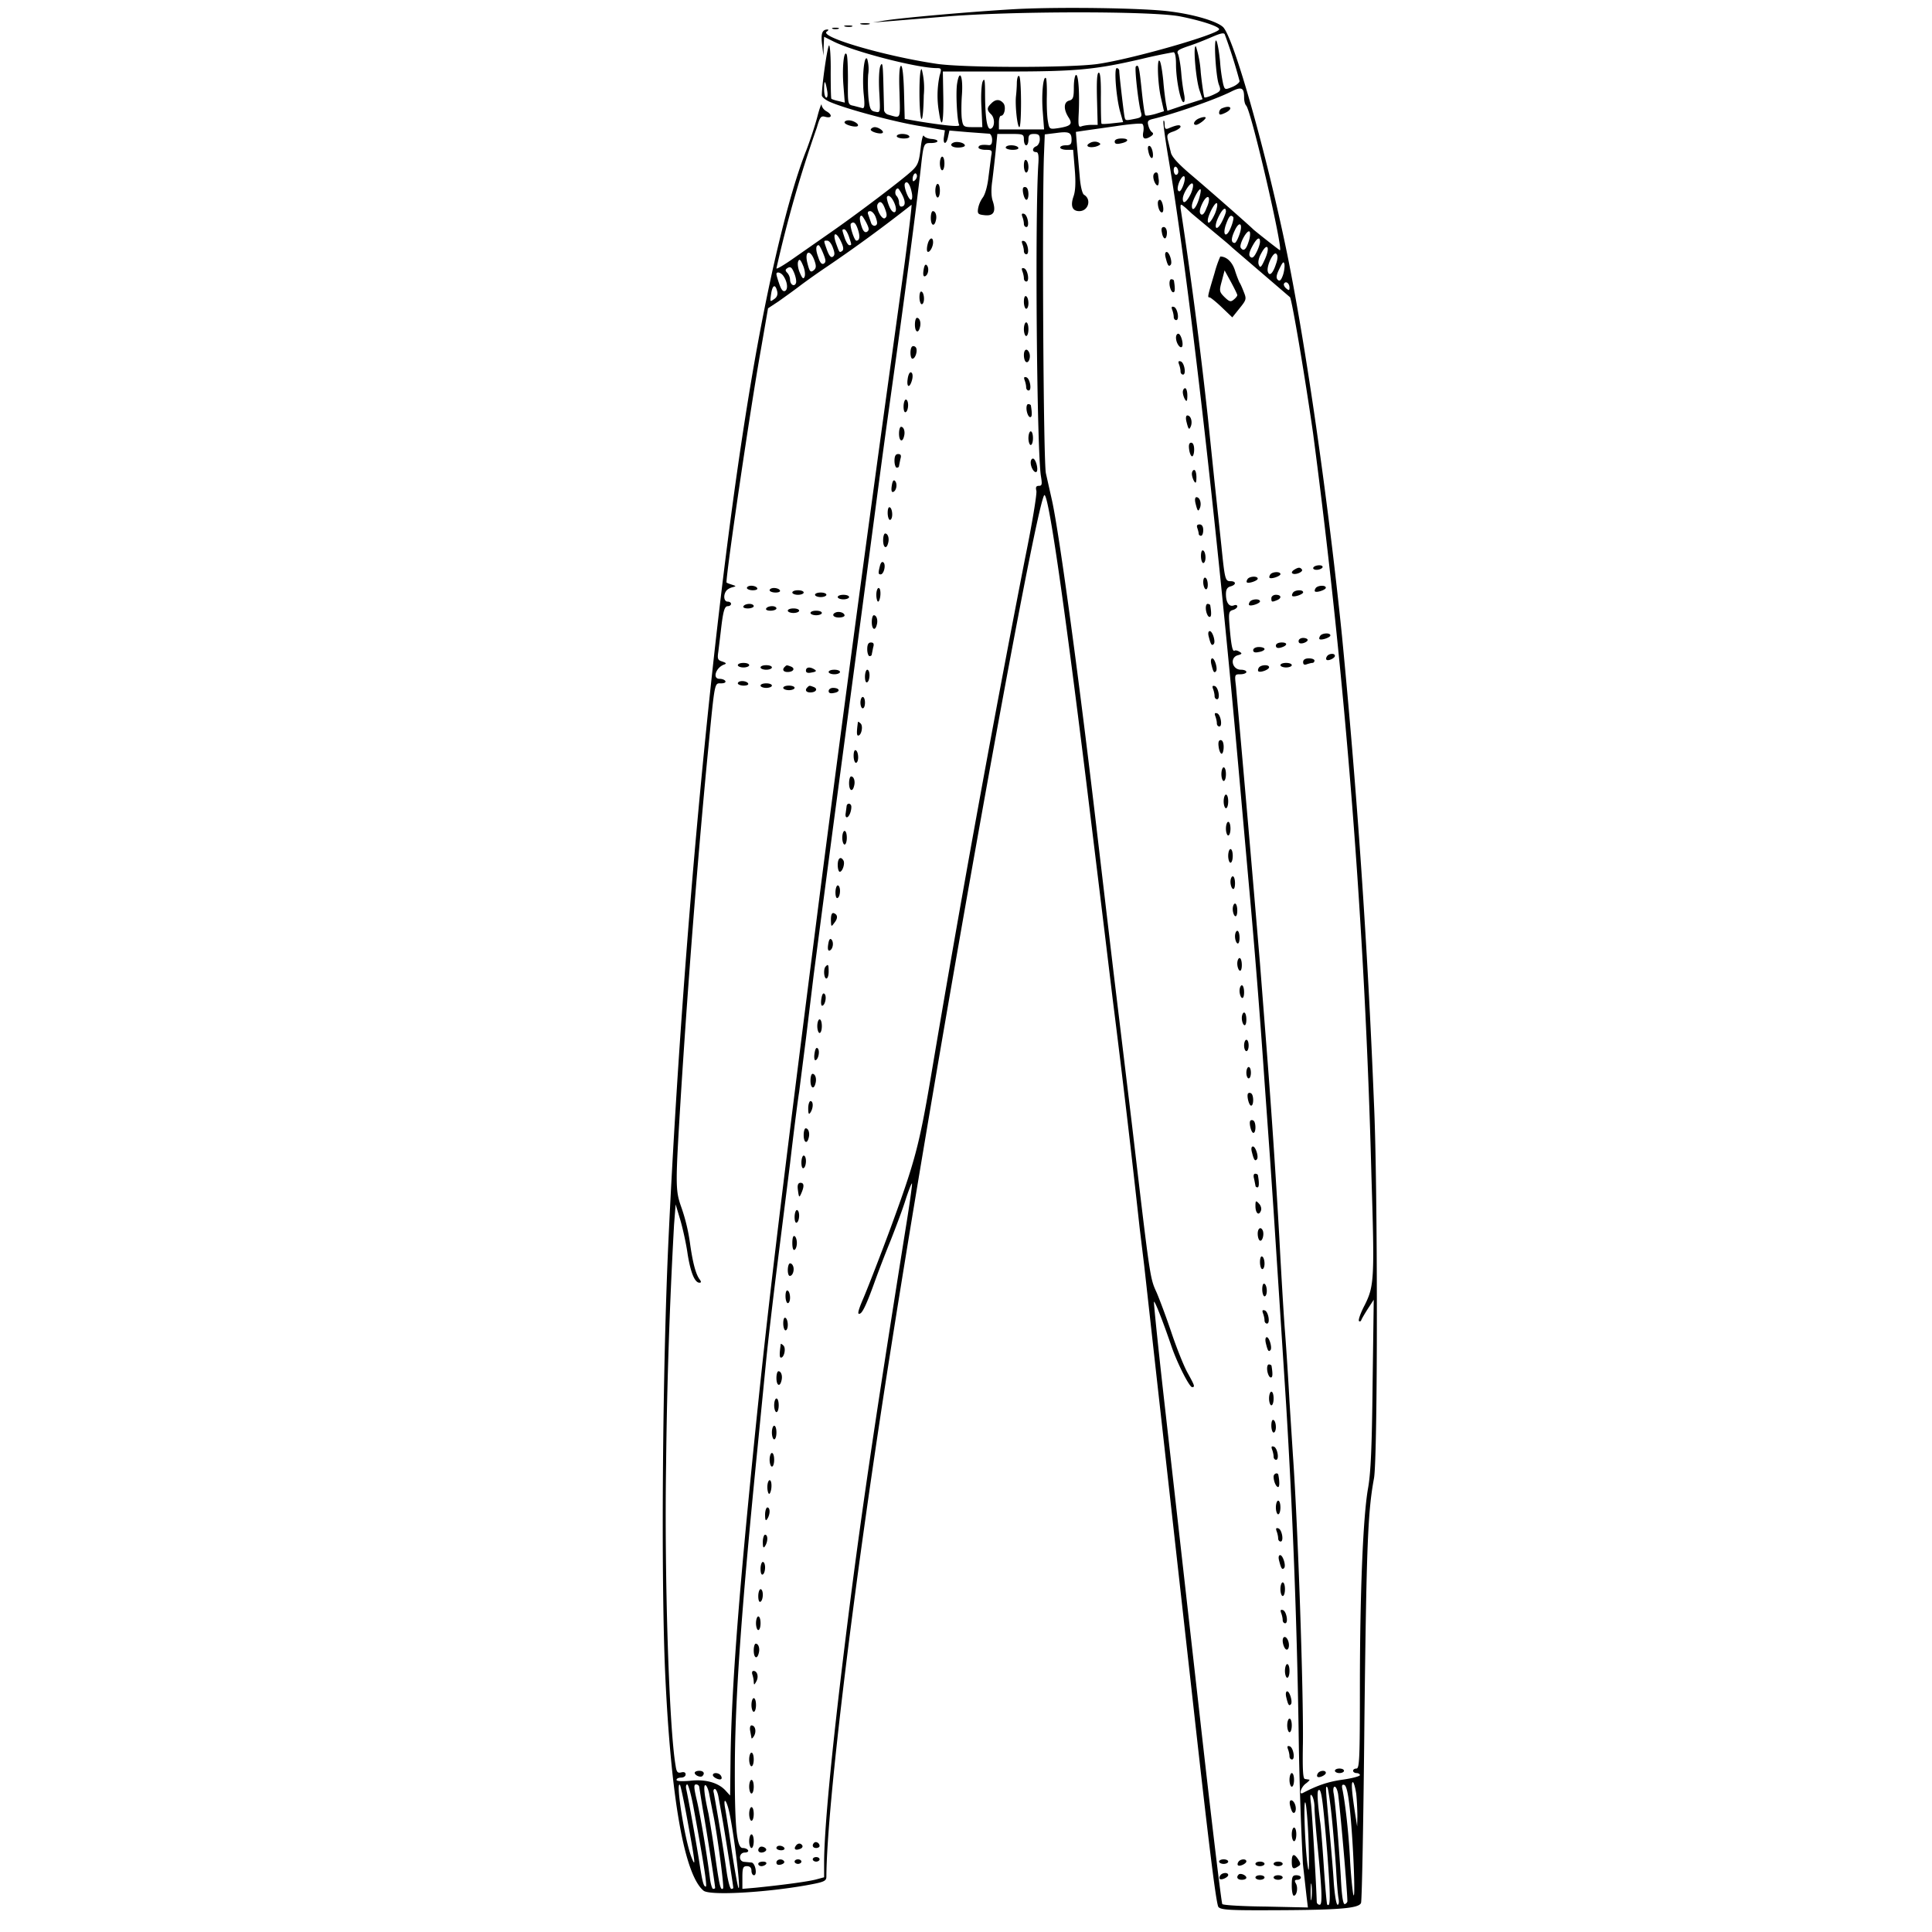 <svg xmlns="http://www.w3.org/2000/svg" viewBox="0 0 851 851"><g fill="currentColor"><path d="M447.5 4c-17.9 1-49.1 3.7-57.5 5l-5.5.9 6.5-.5 25.5-2.1c28-2.4 90.5-2.5 103.2-.1 9.1 1.8 17.3 4.4 17.3 5.7 0 2.1-38.2 13.1-53.6 15.3-12.1 1.7-59 1.7-70.9-.1-22.9-3.4-52-11.9-48.3-14.2.7-.5.9-.9.3-.9-2.3 0-3 1.7-2.4 6.5l.6 5 .1-4.1.2-4.2 3.8 1.9c8.7 4.5 37.1 11.9 45.8 11.9 2.1 0 2.2.3 1.3 3.2a42.4 42.4 0 0 0-.3 16.2c1.2 8.2 2.1 4.9 1.9-6.7l-.2-11.2h28.1c30.6 0 39.1-.8 59.7-5.6a233 233 0 0 1 13.8-2.9c.7 0 1.1 2.1 1.1 5.3 0 6.7 2 16.7 3.3 16.7.5 0 .7-1.3.3-3.3a89 89 0 0 1-1.3-9.7c-.3-3.6-1-7.3-1.4-8.2-.7-1.4 0-1.9 4.3-3.4 2.9-.9 7.6-2.8 10.6-4.1 3.9-1.7 5.4-2 5.7-1.1a228 228 0 0 1 6.5 20.5c0 .7-1.5 1.9-3.2 2.6-3.2 1.3-3.3 1.3-4-1.2a71 71 0 0 1-1.4-10.1c-.4-4.1-1.1-8.2-1.6-9-1.3-2.1-.3 15.7 1.1 19.3 1 2.6.8 2.9-2.4 4.4-1.9.9-3.7 1.4-4 1.2-.2-.3-1-5.2-1.6-11a47.4 47.4 0 0 0-2.1-11.4c-1.4-1.4-.1 14.5 1.6 19.4l1.3 3.8-7.8 2.5-7.7 2.6-.6-3.1c-.3-1.7-.9-6.2-1.2-10.1-.4-3.9-1-7.8-1.5-8.6-1.4-2.5-1 9.9.5 16.2l1.3 5.8-3.8 1.2c-2.2.6-4.1.9-4.4.6-.3-.2-1-5.1-1.6-10.9-1.1-10.6-1.4-11.7-2.6-10.6-.6.7 1.1 16.3 2.3 20.3.5 1.8 0 2.2-2.5 2.7-4.5.9-4.4.9-4.8-1-.4-2.3-2.3-18.4-2.3-20.1 0-.6-.5-1.2-1.1-1.2-1.3 0-.2 13.5 1.6 19.6l1.2 4.2-4.6.5c-2.5.3-4.8.4-4.9.2-.2-.2-.3-5.3-.3-11.4.1-7.3-.2-11.1-.9-11.1-.8 0-1 3.8-.8 11.5l.3 11.5h-2.7c-1.4 0-3.4.3-4.3.6-1.4.6-1.6-.1-1.4-4.7.5-9.1 0-17.9-1.1-17.9-.5 0-1 2.4-1 5.4 0 4.5-.3 5.4-2 5.9-2.5.6-2.6 3.8-.4 7.3 2 3 1.2 3.9-4.2 4.8-4.1.6-4.2.6-4.8-2.9-.4-2-.6-6.9-.5-11.1.1-4.1-.1-7.7-.4-8-1.2-1.2-2 7.1-1.4 14.7l.6 7.9H440v-3c0-1.7.4-3 .9-3 1.6 0 2.3-4 1.1-5.5-1.6-1.9-3.5-1.9-5.4.1-2 1.9-2 2.9 0 4.8 1.7 1.7 1.6 5.7-.2 6.3-1.6.5-2.4-4.4-2.5-14.6 0-6.9-.2-8.1-1.1-6.1-.5 1.4-.8 6.3-.5 11.2l.4 8.8h-4.2c-4 0-4.3-.2-4.8-3.4-.3-1.8-.3-6.7 0-10.8.6-8.1-1-11.8-2.1-5.1-.7 4 0 16.8.9 18.3.6 1-5.6.4-17-1.4l-7-1.2-.3-11.7c-.2-7.4-.7-11.7-1.3-11.7-.7 0-1 3.9-.7 11.5.3 12.5.8 11.6-5 10-1-.3-1.9-1.3-1.8-2.3l-.3-11.7c-.2-8-.4-9.5-1.3-7.5-.6 1.4-.8 6.3-.5 11.6.5 9.1.5 9.1-1.8 8.6-1.9-.3-2.4-1.2-2.9-5.5-.3-2.9-.4-7.7-.2-10.8a16 16 0 0 0-.4-6.9c-1.3-2.2-2.3 7.3-1.6 15.1.6 5.4.4 6.8-.6 6.5l-3.8-1c-2.6-.5-2.6-.6-2.5-11.1 0-5.8-.2-11.1-.6-11.6-1.2-2-2 5.8-1.4 13.6l.6 7.7-2.8-.7c-1.5-.3-2.9-.8-3.1-1-.2-.2-.3-5.5-.3-11.9.1-6.4-.3-11.6-.7-11.6-.7 0-3.2 17.4-3.2 22 0 .8 1.9 2.3 4.3 3.2 7.5 3.1 28.5 8.7 39.4 10.4l10.5 1.8-.4 2.8c-.6 3.6 1.1 3.7 1.8 0l.6-2.7 8.1.7 9.5.7c.6.1 1.2 1.3 1.2 2.7 0 1.8-.5 2.5-1.7 2.3-3-.3-4.3.1-4.3 1.1 0 .5 1.4 1 3.1 1 2.8 0 3 .2 2.5 2.7l-1.2 9.3c-.4 3.7-1.4 7.5-2.5 9a12 12 0 0 0-2.1 5c-.3 2.2.1 2.5 3 2.8 3.9.4 5-1.6 3.5-6.2-.7-2-.8-5.2-.2-9.1a760 760 0 0 0 1.5-13.3l.7-7.2h5.8c5.6 0 5.9.1 5.9 2.5 0 1.4.5 2.5 1 2.5.6 0 1-1.1 1-2.5 0-2 .5-2.5 2.5-2.5s2.5.5 2.5 2.4c0 1.3-.7 2.6-1.5 3-1.9.7-2 2.6-.1 2.6.9 0 1.2 1.3 1 4.7-1.6 22.8-.7 126.9 1.1 138 .6 3.6.5 4.3-.9 4.3-1.2 0-1.5.6-1.1 2.2.3 1.3-1.9 14.7-5 29.8A9027.8 9027.8 0 0 0 410 474.5c-5.1 30-7 37.1-17.4 65.5-4 10.9-10.7 28.2-12.5 32.3-2.3 5.4-2.6 7.1-1.1 6.2 1.2-.7 3.3-5.5 6.5-14.5a537 537 0 0 1 6.8-17.6c2.4-6.1 5.5-14.3 6.7-18.3 1.3-3.9 2.5-7 2.7-6.8.2.2-1 8.9-2.7 19.3-14.4 90.3-20.4 131-26.9 183.9-5.8 47.2-9.1 81.5-9.1 96.2v6.2l-3.7 1c-3.6.9-13.7 2.3-26.5 3.6l-5.8.5v-5c0-4.3.3-5 2-5 1.3 0 2 .7 2 2 0 1.1.5 2 1.1 2 1.6 0 .6-5.5-1.1-5.6l-3.2-.3c-2.6-.2-2.4-4.1.3-4.1 1.1 0 1.7-.5 1.4-1-.3-.6-1.4-1-2.4-1-2.7 0-3.6-10.4-3.4-39 .3-29.9 3.1-68.4 9.9-136.5l3.9-39.5c.8-8 2.8-25.1 4.4-38l6.1-48.5c1.6-13.8 3.4-27.9 4-31.5l3-23.5 3.4-28L362 402l5-38 10.6-79.5 7.9-59.5c3.7-28 4.1-30.8 7.4-54.5 5.1-36.3 10.7-78.6 12.7-96.5 1.2-10.9 1.3-11 4.4-11 3.7 0 4-1.5.3-1.8-1.5-.1-3-.7-3.4-1.4-.4-.6-1 2-1.4 5.7-.7 5.9-1.2 7.3-3.9 9.8-4.3 4-24 18.9-35.2 26.7l-16.9 11.8c-4.1 2.9-7.5 4.9-7.5 4.4a549.3 549.3 0 0 1 17.8-62c1.4-4.8 1.8-5.3 3.9-4.7 2.8.7 3-1 .3-2.5-1.1-.6-2-1.8-2.1-2.8 0-.9-.9 1.4-1.9 5.3-1 3.8-3.2 10.4-4.8 14.6-7.9 19.8-17 57.9-24.6 103.4-15.6 93-29.7 240.1-36.1 375.5-2.7 56.9-3.4 150-1.5 192.2 2.5 54.7 8.4 88.6 16.9 95.6 2.7 2.2 26.8.9 45.4-2.4 7.7-1.4 8.7-1.8 8.7-3.8.2-31.4 12.4-131.5 28.5-233.1 21.8-138.2 62.9-367.1 67.4-375.3 1.6-2.8 8.2 42.3 18.6 126.4l8.1 66.4 3.5 29A6093.9 6093.9 0 0 1 502 541l2 16.5 5.9 53 15.2 136c7.2 64.8 10.6 92.4 11.6 93.5 1.2 1.3 5.2 1.5 25.1 1.4 28-.1 36.8-.8 37.7-3.2.4-.9 1.1-37.5 1.5-81.2.9-76.5 1.5-91.2 4.2-105.8 1.7-8.9 1.7-129.4 0-165.2a3618.7 3618.7 0 0 0-14.1-206c-6-58.9-15.8-127.3-24.2-168.5-9-43.8-23.5-95.2-28.2-99.6-2.8-2.6-13-5.6-23.7-6.9-11.8-1.5-48.3-2-67.5-1zm-83.2 35.7c.4 1.9.2 3.3-.3 3.3-.6 0-1-1.7-1-3.7 0-4.3.5-4.1 1.3.4zM548 43c0 1.5.4 3 .9 3.5 2.3 2.3 16.8 65.3 14.8 63.7-2.8-2-11.2-8.7-11.7-9.2-1.1-1.2-20.1-17.9-27.7-24.3-5.5-4.7-8.3-7.8-8.6-9.7l-1.3-5.4c-.5-2.3-.2-2.8 2.5-3.7 1.7-.6 3.1-1.6 3.1-2.1 0-1-1.7-.8-5.2.7-1.4.6-1.8.2-1.8-1.6 0-1.2-.2-2-.5-1.7-.3.3.6 7 1.9 14.9 8.7 50.5 21.5 161.8 31.1 269.9l4.4 49.5a3938.2 3938.2 0 0 1 7.1 89l2.4 33.5 1.6 23.5 2.5 38.5 3 46.5a3196 3196 0 0 1 5.5 143 1529 1529 0 0 0 1.9 59.5l1.6 14.3.6 4.9-18.5-.4c-10.1-.1-18.8-.6-19.2-1.1-.4-.4-4.9-38-10-83.5l-14.9-132.1c-3.1-27.1-5.4-49.5-5.2-49.7.4-.4 3.8 8.2 7.7 19.6 2.6 7.6 7.9 18 9.1 18 1.4 0 1.1-.7-2.1-6.5-1.6-2.9-4.7-10.7-6.9-17.2-2.2-6.6-5.2-14.6-6.6-17.9-3-6.6-2.8-5.3-11-74.9l-8.1-67-6.9-58.5c-8-68.6-16.8-133.4-20.1-148.5l-2.7-12c-1.1-4.7-1.7-112.5-.9-139.1l.4-10.2 4.9-.6c5.8-.8 6.9-.3 6.9 3 0 1.9-.5 2.4-2.5 2.4-1.4 0-2.5.4-2.5 1 0 .5 1.3 1 2.9 1h2.8l.7 8.5c.5 5.8.3 9.6-.5 11.9-1.5 4.3-.6 6.6 2.5 6.6 4 0 5.5-5.2 2.1-7.2-.8-.5-1.6-3.9-1.9-8l-1.2-13.5-.5-6.2 3.3-.5 14.1-2c5.9-.9 11.3-1.4 11.9-1 .5.4.7 1.9.4 3.5-.6 3.1.6 3.7 3.4 1.9 1-.7 1.2-1.2.4-1.8-.6-.4-1.3-1.7-1.6-3-.5-1.8-.1-2.3 2-2.8 9.3-2.2 27.1-8.4 34.2-11.9 4.9-2.5 6-2 6 2.5zm-29 32.6c0 .8-.4 1.4-1 1.4-.5 0-1-.9-1-2.1 0-1.1.5-1.7 1-1.4.6.3 1 1.3 1 2.1zm-115.9 3.7c-.8.8-1.1.7-1.1-.4 0-2 1.3-3.4 1.8-1.9.3.7-.1 1.7-.7 2.3zM521 82.1c-.9 2.1-1.5 2.6-2.1 1.8-.4-.7 0-2.7.8-4.3 2-3.8 3-1.7 1.3 2.5zm-119.4 2.7c.4 1.8.2 3.2-.3 3.2-1.2 0-3.4-6-2.7-7.2.9-1.5 2.3.4 3 4zm122.9.6c-1.8 3.7-3.5 4.8-3.5 2.2 0-2.4 3.4-7.6 4.3-6.7.5.5.1 2.5-.8 4.5zm-127 .6c1.5 3 1.3 5-.6 5-.5 0-.9-.8-.9-1.8s-.5-2.3-1.1-2.9c-1-1-.5-3.3.6-3.3.3 0 1.2 1.4 2 3zM528 88c-1.3 3.9-3 5.4-3 2.7 0-2 3.1-7.9 3.8-7.3.3.3-.1 2.4-.8 4.6zm-133.9 1.8c1.6 4.1-.7 5.2-2.4 1.1-.8-1.9-1.2-3.7-1-4.2.7-1.2 2.3.3 3.4 3.1zm137.4 1.7c-1 2.7-1.9 3.5-2.6 2.8-.7-.7-.5-2.2.7-4.7 1-2.1 2.2-3.2 2.7-2.7s.2 2.5-.8 4.6zm-141.6.7c.9 2.4.8 3.3-.1 3.9-1.4.9-4.2-4.6-3.2-6.2 1-1.7 2.2-.9 3.3 2.3zM535.2 94c-1.6 3.6-3.2 5.3-3.2 3.1 0-2.1 3.1-8.1 4-7.6.4.3.1 2.3-.8 4.5zm-136.8 22.5-6.9 50a26958 26958 0 0 0-29 216.5c-20.7 162.1-25.3 200.8-32.5 274.5-5.5 56.6-7.8 90.3-8.2 116.2l-.2 17.2-2.1-2.3c-3.2-3.4-8.8-5-15.6-4.2-3.6.3-5.9.2-5.9-.4 0-.6.9-1 2-1s2-.6 2-1.4c0-.9-.7-1.2-1.9-.9-1.6.4-2.1-.1-2.5-2.9-2.9-16.5-5-83.8-4.2-132.8a2348 2348 0 0 1 3.5-105.5l.7-9 2.1 7c1.1 3.8 2.6 10.6 3.2 15 1.3 8 3.1 12.5 5.2 12.5.8 0 .8-.4.2-1.3-1.8-2.2-3.2-7.6-4.4-16.3a81.5 81.5 0 0 0-3.6-15.1c-2.9-8.2-2.9-9-.3-51.3 3.3-51.9 7.7-107.6 12-151.5 2.9-29.8 2.7-28.5 5.6-28.5 1.4 0 2.2-.4 1.9-1-.3-.6-1.5-1-2.6-1-3.2 0-1.6-5 2.1-6.3 1.1-.4.9-.7-.8-1.3-2-.6-2.3-1.1-1.8-4.3l1.1-9.1c1-8.8 1.6-11 3.1-11 .8 0 1.4-.5 1.4-1 0-.6-.7-1-1.5-1-1.6 0-2-2.7-.7-4.6.4-.7 1.6-1.4 2.7-1.7 1.9-.5 1.9-.5-.2-1.2-1.3-.4-2.3-.8-2.3-1 0-5.1 10.6-77.2 15.2-102.8l3.1-17.9 4.7-3.1c2.5-1.8 6.9-4.9 9.6-7a312 312 0 0 1 11.9-8.4 642.7 642.7 0 0 0 37-27.1c.2.2-1.2 12-3.1 26.3zM525 94.1l6.7 5.6c8.5 7.1 9.2 7.6 11.1 9.4l25.4 21.8c.8.7 6.6 34.9 10.2 60.1a3116.4 3116.4 0 0 1 25.7 327.5c1.4 44.9 1.2 48-3 56.4-1.8 3.4-2.9 6.6-2.5 7 .4.3.8.1 1-.4.2-.6 1.5-2.8 2.9-5l2.6-4-.5 37c-.3 28.1-.8 39.2-2 46-2.2 12.3-3.6 46.1-3.6 88.2 0 30.7-.2 35.3-1.5 35.3-.8 0-1.5.4-1.5 1 0 .5.7 1 1.5 1s1.5.4 1.5.9-3.4 1.4-7.6 2c-6.4.9-11.1 2.5-17.6 5.9-1.9.9-.6-2.8 1.4-4.2 1.2-.9 1.9-1.7 1.5-1.7l-1.9-.3c-.9-.1-1.1-4.2-.9-15.6.3-22.6-2.2-96.2-4.4-127l-1.5-23.5c-.5-9.4-1.4-23.3-2-31-.6-7.7-1.7-26.4-2.5-41.5a3919 3919 0 0 0-5.5-82l-3-38.5a20188.8 20188.8 0 0 0-10.6-122.3c-.6-5.1-.6-5.2 2-5.2 1.4 0 2.6-.5 2.6-1 0-.6-1.1-1-2.4-1-3.9 0-5.1-5.4-1.3-6.4 1.8-.5 1.9-.8.7-1.5-.8-.5-1.8-.8-2.2-.5-.9.6-1.5-2.3-2.2-10.7-.5-6-.3-6.7 1.4-7.2 1.1-.3 2-1 2-1.6 0-.6-.7-.8-1.6-.4-2 .7-3.4-1.3-3.4-5 0-2.1.6-3 2-3.4 2.6-.7 2.6-2.3 0-2.3-2.3 0-2.5-.7-4-15.5l-3.1-29-2.9-28a2189.8 2189.8 0 0 0-12-91.9c0-1.9 0-1.9 2.3 0l2.7 2.5zm15-.9c-.1.7-.9 2.8-1.9 4.7-2.4 4.5-3.7 2.4-1.4-2.3 1.7-3.6 3.3-4.8 3.3-2.4zm-154.2 2.7c.8 2.3.7 3.1-.3 3.5-.7.2-1.5-.3-1.8-1.2l-1.2-3.5c-.5-1.2-.2-1.7.8-1.7.8 0 2 1.3 2.5 2.9zm-4.2 2.2c1.3 2.6 1.3 3.3.3 4-.9.5-1.7-.2-2.4-2.4-1-2.9-1-4.7 0-4.7.3 0 1.2 1.4 2.1 3.1zm161.6-2.5c.3.3-.1 2.3-1 4.5-2 5.1-4 3.7-2.1-1.5 1.3-3.5 2-4.2 3.1-3zm-165.3 5.5c1 3 .8 4.9-.7 4.9-.9 0-3.1-6.8-2.4-7.5 1.2-1.1 2.1-.4 3.1 2.6zm168 2.3c-.7 2-1.6 3.6-2 3.6-1.7 0-1.7-1.9-.1-5.3 2.1-4.7 3.9-3.3 2.1 1.7zm-172 .7c1.3 3.9 1.3 3.9.2 3.9-.5 0-1.4-1.4-2-3.1-1.3-3.9-1.3-3.9-.2-3.9.5 0 1.4 1.4 2 3.1zm176.1 2.3c-1.1 3.6-2.3 4.5-3.5 2.7-.8-1.4 2.8-8.1 3.9-7.1.4.4.3 2.4-.4 4.4zm-179.2.8c.8 1.9.8 2.9.1 3.4-1.2.7-1.1.8-2.6-3.3-1.9-5.4.2-5.5 2.5-.1zm184.2-.7c0 .9-.7 3-1.6 4.7-1.1 2.2-1.9 2.7-2.7 1.9-.7-.7-.5-2 .9-4.6 2-3.7 3.4-4.5 3.4-2zm-188.1 2.7c.9 2.4.8 3.3-.1 3.9-.8.5-1.6-.5-2.5-2.9-1.6-4.5-1.6-4.2.1-4.2.8 0 1.9 1.4 2.5 3.2zm-4.3 2.4c1.2 3 1.3 3.8.3 4.5-.9.5-1.7-.3-2.5-2.9-1.2-3.2-1.1-5.2.2-5.2.3 0 1.2 1.6 2 3.6zm194.6 2.5c-1.6 3.6-2.1 4.1-2.7 2.6-.5-1.1-.1-3.1 1.1-5.2 2.6-4.9 4-2.7 1.6 2.6zm-198.4.8c.8 2.3.7 3.2-.3 4.1-1.5 1.2-1.9.7-2.9-3.3-1.3-5.4 1.4-6 3.2-.8zm203.2 1.5c-1.3 4-2.8 5.4-3.5 3.4-.9-2.2 2.4-9.3 3.7-8 .7.7.7 2.1-.2 4.6zm-207.6 5.5c-.5 1.2-1 .8-2.1-1.8-.8-1.8-1.1-4.1-.7-5 .5-1.2 1-.8 2.1 1.8.8 1.8 1.1 4.1.7 5zm210.6-.4c-.8 2.1-1.4 2.5-2.2 1.7-.8-.8-.6-2.1.8-4.9 1.5-3.1 1.9-3.4 2.2-1.7.1 1.1-.2 3.3-.8 4.9zm-214.4 3.2c-.7 1.8-2.6.7-2.6-1.6a5 5 0 0 0-1.2-2.9c-1-1-1-1.5.2-2.2 1.2-.7 1.8-.2 2.8 2.2.7 1.7 1.1 3.7.8 4.5zm-5.8-3.5c1.9 2.4 2.5 6 1.1 6.9-.9.5-1.7-.3-2.6-2.9-.7-2-1.3-4-1.3-4.5 0-1.1 1.7-.8 2.8.5zm223.2 5.5c0 1.3-.3 1.3-1.5.3-.8-.7-1.2-1.6-.9-2.1.8-1.3 2.4-.1 2.4 1.8zm-225.7 1.5c.4 1.4 0 2.6-1.1 3.4-2.1 1.5-2.1 1.6-1.5-2.4.6-3.7 1.8-4.2 2.6-1zm255.1 662c.3 2.9.5 7.3.5 9.8l-.1 4.5-.8-5c-1.6-10.4-1.9-14.5-1.1-14.5.4 0 1.1 2.4 1.5 5.2zM303 802.9c3.3 17.9 3.6 20.5 1.4 14.7-2.9-7.9-6.9-33.4-4.9-31.4.3.3 1.9 7.8 3.5 16.7zm2.4-7.2c4.4 23.8 6.2 35.3 5.5 35.3-1 0-1.5-1.9-2.9-11-1.5-9.5-5-28.8-5.7-31.8-.3-1.2-.1-2.2.4-2.2s1.7 4.4 2.7 9.7zm2.6-8.5 1.5 9.3c1.3 7 5.5 33.8 5.5 35.1 0 .2-.4.4-.9.4-.4 0-1.1-2.1-1.4-4.8-1.5-11.6-4-26.3-5.6-33.5-1.5-6.3-1.6-7.7-.5-7.7.8 0 1.4.6 1.4 1.2zm4.5 3.6 1.5 7.7c1.6 7 5.1 32.8 4.5 33.3-1.1 1.1-1.6-1-3.5-14.4a550 550 0 0 0-2.9-18.4c-2-8.9-2.4-13.3-1.2-12.6.5.4 1.3 2.3 1.6 4.4zm282.2 7.3c1.5 14.9 2.5 42 1.3 35.9-.4-2.5-1.1-9.7-1.4-16-.6-10.7-1.9-22.6-3.2-29.4-.5-2.1-.3-2.7.7-2.4 1 .3 1.8 4 2.6 11.9zm-8.1 2.2c.7 6.7 1.5 16.9 1.9 22.7.3 5.8.8 11.7 1.1 13.3.3 1.5.1 2.7-.4 2.7-.6 0-1.3-4.4-1.7-9.7-.3-5.4-1.3-16.7-2.1-25.2-1.6-17.8-1.6-17.6-.7-16.8.3.4 1.2 6.2 1.9 13zm2.8-10.1c.9 6.5 3.9 40.5 4.1 47.2 0 .5-.5 1.1-1.1 1.3-.8.3-1.4-3.5-1.8-11.9-.8-13.6-2.3-31.5-3.1-36.6-.4-1.8-.2-3.2.4-3.2.6 0 1.2 1.5 1.5 3.2zm-272.9 1.5 1.6 8.9c.8 4.3 4.9 30 4.9 31 0 .2-.4.4-.9.4s-1.4-3.3-2-7.3a974.8 974.8 0 0 0-5.7-35c-.3-.9-.1-1.7.5-1.7.5 0 1.3 1.7 1.6 3.7zm268.1 24.1c1.5 19.6 1.5 24.6 0 23.1-.2-.2-.9-7.8-1.5-16.9-.6-9.1-1.3-17.9-1.6-19.5-1.2-9.2-1.4-13.2-.8-13.9 1.3-1.3 2 4.1 3.9 27.2zM579 796c0 1.9.5 8 1 13.5 2.3 22.6 2.6 29.5 1.3 29.5-.7 0-1.3-.6-1.3-1.3-.2-6.8-2-38.7-2.5-42.9-.5-3.9-.4-4.9.4-3.8.6.8 1.1 3.1 1.1 5zm-257.9 1.7c2 8.5 5.3 35 4.2 33.9-.3-.3-1.6-7.4-2.9-15.8-1.2-8.4-2.6-17.1-3-19.3-.9-5 .5-4 1.7 1.2zm255.3 13.8c.3 10.3.2 14.2-.3 11-1.2-7-2.1-30.3-1.1-28.5.4.8 1.1 8.7 1.4 17.5zm1.3 24.7c-.2 1.8-.4.6-.4-2.7 0-3.3.2-4.8.4-3.3a30 30 0 0 1 0 6z"></path><path d="M538.3 47.7c-.7.2-1.3 1.1-1.3 1.9 0 1.1.5 1.1 2.5.2 3.9-1.8 2.8-3.8-1.2-2.1zm-10 4.4c-2.2.8-3.2 2.9-1.5 2.9 1.2 0 4.8-2.8 4.2-3.3-.3-.3-1.5-.1-2.7.4zM491 62.4c0 .9.8 1.2 2.5.8 3.7-.7 4.1-2.2.6-2.2-2 0-3.1.5-3.1 1.4zm-11.1.7c-2.1 1.2-.3 2.2 2.7 1.5 1.4-.4 2.3-1 2-1.3-1-1.1-3.2-1.2-4.7-.2zm25.9 3.4c.6 3.5 2.4 4.4 2 .9-.2-1.5-.8-2.9-1.4-3.1-.7-.2-1 .6-.6 2.2zm2.2 11.2c0 2.2 1.6 4.8 2.2 3.7.2-.5.3-1.5.2-2.2l-.3-2.2c-.2-1.8-2.1-1.1-2.1.7zm2 11.7c0 2.3 1.1 4.6 2 4.1 1-.6 0-5.5-1.1-5.5-.5 0-.9.6-.9 1.4zm1.8 13.1c.2 1.4.8 2.5 1.3 2.5s.9-1.1.9-2.5-.6-2.5-1.4-2.5c-.9 0-1.2.8-.8 2.5zm1.7 11.2c.8 3.2 1.3 3.9 2.1 3 1-.9-.5-5.7-1.7-5.7-.7 0-.9 1-.4 2.7zm1.7 12c.2 1.4.8 2.8 1.4 3 1 .3 1.1-1.3.5-5 0-.4-.6-.7-1.2-.7s-.9 1.2-.7 2.7zm1.1 10.7c.4 1 .7 2.4.7 3.2 0 .8.5 1.4 1.1 1.4 1.5 0 .6-5.3-1-5.8-1-.3-1.2 0-.8 1.2zm1.7 12.3c0 2.3 1.7 4.9 2.6 4.1.9-1-.4-5.8-1.6-5.8-.6 0-1 .8-1 1.7zm1.3 11.7c.4 1 .7 2.4.7 3.2 0 .8.5 1.4 1.1 1.4 1.5 0 .6-5.3-1-5.8-1-.3-1.2 0-.8 1.2zm1.7 12.3c0 1 .5 2.5 1 3.3.7 1.1 1 .7 1-1.8 0-1.7-.4-3.2-1-3.2-.5 0-1 .8-1 1.7zm1.6 13c.9 3.6 1.2 3.9 2 1.9.7-2-.1-4.6-1.6-4.6-.6 0-.8 1.1-.4 2.7zm1.2 12.3c.2 1.6.8 3 1.3 3s.9-1.4.9-3c0-1.8-.5-3-1.3-3-.9 0-1.2 1-.9 3zm1.2 10.7c0 1 .5 2.5 1 3.3.7 1.1 1 .7 1-1.8 0-1.7-.4-3.2-1-3.2-.5 0-1 .8-1 1.7zm1.6 13c.9 3.6 1.2 3.9 2 1.9.7-2-.1-4.6-1.6-4.6-.6 0-.8 1.1-.4 2.7zm.8 10.9c.3.9.6 2 .6 2.5s.5.9 1 .9c.6 0 1-1.1 1-2.5 0-1.6-.6-2.5-1.6-2.5-1.1 0-1.4.5-1 1.6zm1.6 12.3c0 1.7.5 3.1 1 3.1.6 0 1-1.1 1-2.4 0-1.4-.4-2.8-1-3.1-.6-.4-1 .7-1 2.4zm1 11.5c0 1.4.5 2.8 1 3.1.6.3 1-.5 1-1.9s-.4-2.8-1-3.1c-.6-.3-1 .5-1 1.9zm1.2 12.3c.2 1.4.8 2.8 1.4 3 1 .3 1.1-1.3.5-5 0-.4-.6-.7-1.2-.7s-.9 1.2-.7 2.7zm1.3 12c.8 3.2 1.3 3.9 2.1 3 1-.9-.5-5.7-1.7-5.7-.7 0-.9 1-.4 2.7zm1.1 12c.8 3.3 1.2 3.9 2 3 .9-.9-.5-5.7-1.6-5.7-.6 0-.8 1.1-.4 2.7zm.7 10.7c.4 1 .7 2.4.7 3.2 0 .8.5 1.4 1.1 1.4 1.5 0 .6-5.3-1-5.8-1-.3-1.2 0-.8 1.2zm1 12c.4 1 .7 2.4.7 3.2 0 .8.5 1.4 1.1 1.4 1.5 0 .6-5.3-1-5.8-1-.3-1.2 0-.8 1.2zm1.5 13.6c.2 1.6.8 3 1.3 3s.9-1.4.9-3c0-1.8-.5-3-1.3-3-.9 0-1.2 1-.9 3zm1.2 12c0 1.6.5 3 1 3 .6 0 1-1.4 1-3 0-1.7-.4-3-1-3-.5 0-1 1.3-1 3zm1 12c0 1.6.5 3 1 3 .6 0 1-1.4 1-3 0-1.7-.4-3-1-3-.5 0-1 1.3-1 3zm1 12c0 1.6.5 3 1 3 .6 0 1-1.4 1-3 0-1.7-.4-3-1-3-.5 0-1 1.3-1 3zm1 12c0 1.6.5 3 1 3 .6 0 1-1.4 1-3 0-1.7-.4-3-1-3-.5 0-1 1.3-1 3zm1 11.4c0 1.4.5 2.8 1 3.1.6.4 1-.7 1-2.4s-.4-3.1-1-3.1c-.5 0-1 1.1-1 2.4zm1 12c0 1.4.5 2.8 1 3.1.6.4 1-.7 1-2.4s-.4-3.1-1-3.1c-.5 0-1 1.1-1 2.4zm1 12c0 1.4.5 2.8 1 3.1.6.4 1-.7 1-2.4s-.4-3.1-1-3.1c-.5 0-1 1.1-1 2.4zm1 12c0 1.4.5 2.8 1 3.1.6.4 1-.7 1-2.4s-.4-3.1-1-3.1c-.5 0-1 1.1-1 2.4zm1 12c0 1.4.5 2.8 1 3.1.6.4 1-.7 1-2.4s-.4-3.1-1-3.1c-.5 0-1 1.1-1 2.4zm1 12c0 1.4.5 2.8 1 3.1.6.4 1-.7 1-2.4s-.4-3.1-1-3.1c-.5 0-1 1.1-1 2.4zm1 12.1c0 1.4.5 2.5 1 2.5.6 0 1-1.1 1-2.5s-.4-2.5-1-2.5c-.5 0-1 1.1-1 2.5zm1 12c0 1.4.5 2.5 1 2.5.6 0 1-1.1 1-2.5s-.4-2.5-1-2.5c-.5 0-1 1.1-1 2.5zm.8 9.1c-.8.7.3 5.4 1.3 5.4 1.2 0 1.2-4.7 0-5.4-.4-.3-1-.3-1.3 0zm1 12c-.8.7.3 5.4 1.3 5.4 1.2 0 1.2-4.7 0-5.4-.4-.3-1-.3-1.3 0zm.7 14.1c.8 3.2 1.3 3.9 2.1 3 1-.9-.5-5.7-1.7-5.7-.7 0-.9 1-.4 2.7zm.9 11.5.6 3c0 .5.4.8.9.8.7 0 .8-1.9.2-5.3 0-.4-.6-.7-1.2-.7-.7 0-.9.9-.5 2.2zm.6 12c0 3.2 1.5 4.5 2.4 2.1.4-.9 0-2.3-.9-3.2-1.3-1.4-1.5-1.3-1.5 1.1zm1 12.2c0 1.4.4 2.7.9 3 1 .7 2-2.3 1.4-4.2-.8-2.1-2.3-1.3-2.3 1.2zm1 12.5c0 1.7.5 3.1 1 3.1.6 0 1-1.1 1-2.4 0-1.4-.4-2.8-1-3.1-.6-.4-1 .7-1 2.4zm1 12c0 1.7.5 3.1 1 3.1.6 0 1-1.1 1-2.4 0-1.4-.4-2.8-1-3.1-.6-.4-1 .7-1 2.4zm.3 10.5c.4 1 .7 2.4.7 3.2 0 .8.5 1.4 1.1 1.4 1.5 0 .6-5.3-1-5.8-1-.3-1.2 0-.8 1.2zm1.3 13.3c.8 3.3 1.2 3.9 2 3 .9-.9-.5-5.7-1.6-5.7-.6 0-.8 1.1-.4 2.7zm.6 12c.2 1.4.8 2.8 1.4 3 1 .3 1.1-1.3.5-5 0-.4-.6-.7-1.2-.7s-.9 1.2-.7 2.7zm.8 12.3c0 1.6.5 3 1 3 .6 0 1-1.4 1-3 0-1.7-.4-3-1-3-.5 0-1 1.3-1 3zm1 11.9c0 1.7.5 3.1 1 3.1.6 0 1-1.1 1-2.4 0-1.4-.4-2.8-1-3.1-.6-.4-1 .7-1 2.4zm.3 10.5c.4 1 .7 2.4.7 3.2 0 .8.5 1.4 1.1 1.4 1.5 0 .6-5.3-1-5.8-1-.3-1.2 0-.8 1.2zm.7 12c0 2.1 1.1 4.6 2 4.6.6 0 .7-2.1.1-5.3-.2-1.3-2.1-.7-2.1.7zm1 13.6c0 1.6.5 3 1 3 .6 0 1-1.4 1-3 0-1.7-.4-3-1-3-.5 0-1 1.3-1 3zm.3 10.4c.4 1 .7 2.4.7 3.2 0 .8.5 1.4 1.1 1.4 1.5 0 .6-5.3-1-5.8-1-.3-1.2 0-.8 1.2zm1.2 13.3c.8 3.2 1.3 3.9 2.1 3 1-.9-.5-5.7-1.7-5.7-.7 0-.9 1-.4 2.7zm.5 12.3c0 1.6.5 3 1 3 .6 0 1-1.4 1-3 0-1.7-.4-3-1-3-.5 0-1 1.3-1 3zm.3 10.4c.4 1 .7 2.4.7 3.2 0 .8.5 1.4 1.1 1.4 1.5 0 .6-5.3-1-5.8-1-.3-1.2 0-.8 1.2zm.7 12.3c0 1 .4 2.4.9 3.2 1.2 1.9 2.4-.3 1.6-2.9-.8-2.5-2.5-2.6-2.5-.3zm1 13.3c0 1.6.5 3 1 3 .6 0 1-1.4 1-3 0-1.7-.4-3-1-3-.5 0-1 1.3-1 3zm.6 11.7c.8 3.3 1.2 3.9 2 3 .9-.9-.5-5.7-1.6-5.7-.6 0-.8 1.1-.4 2.7zm.4 12.3c0 1.6.5 3 1 3 .6 0 1-1.4 1-3 0-1.7-.4-3-1-3-.5 0-1 1.3-1 3zm.3 10.4c.4 1 .7 2.4.7 3.2 0 .8.5 1.4 1.1 1.4 1.5 0 .6-5.3-1-5.8-1-.3-1.2 0-.8 1.2zm.7 13.6c0 1.6.5 3 1 3 .6 0 1-1.4 1-3 0-1.7-.4-3-1-3-.5 0-1 1.3-1 3zm.1 10.2c0 .7.4 2.2.8 3.2 1 2.6 2.5.3 1.6-2.4-.7-2.2-2.5-2.8-2.4-.8zm.9 13.8c0 1.6.5 3 1 3 .6 0 1-1.4 1-3 0-1.7-.4-3-1-3-.5 0-1 1.3-1 3zm0 12c0 3.1.6 3.6 2.8 2.1 1.2-.7 1.2-1.2.1-3-1.9-2.9-2.9-2.6-2.9.9zm-32 0c0 .5.9 1 2 1s2-.5 2-1c0-.6-.9-1-2-1s-2 .4-2 1zm8.5.1c-.4.6-.5 1.2-.2 1.5.7.7 3.7-.7 3.7-1.7 0-1.3-2.7-1.1-3.5.2zm7.5.9c0 .5.9 1 2 1s2-.5 2-1c0-.6-.9-1-2-1s-2 .4-2 1zm8 0c0 .5.9 1 2 1s2-.5 2-1c0-.6-.9-1-2-1s-2 .4-2 1zm-23.5 5.1c-.4.6-.5 1.2-.2 1.5.7.7 3.7-.7 3.7-1.7 0-1.3-2.7-1.1-3.5.2zm8.1-.4c-1.2 1.2-.5 2.3 1.4 2.3 1.1 0 2-.4 2-.9 0-1.1-2.6-2.2-3.4-1.4zm7.4 1.3c0 .5.9 1 2 1s2-.5 2-1c0-.6-.9-1-2-1s-2 .4-2 1zm8 0c0 .5.9 1 2 1s2-.5 2-1c0-.6-.9-1-2-1s-2 .4-2 1zm8 3.5c0 2.5.4 4.5.9 4.5 1.3 0 2-3.5.9-5.4-.7-1.2-.5-1.6.7-1.6.8 0 1.5-.5 1.5-1 0-.6-.9-1-2-1-1.7 0-2 .7-2 4.5zM329 259c0 .5 1.2 1 2.6 1 1.4 0 2.3-.4 1.9-1-.3-.6-1.5-1-2.6-1-1 0-1.9.4-1.9 1zm10 1c0 .5 1.2 1 2.6 1 1.4 0 2.3-.4 1.9-1-.3-.6-1.5-1-2.6-1-1 0-1.9.4-1.9 1zm10 1c0 .5 1.1 1 2.5 1s2.5-.5 2.5-1c0-.6-1.1-1-2.5-1s-2.5.4-2.5 1zm10 1c0 .5 1.1 1 2.5 1s2.5-.5 2.5-1c0-.6-1.1-1-2.5-1s-2.5.4-2.5 1zm10 1c0 .5 1.1 1 2.5 1s2.5-.5 2.5-1c0-.6-1.1-1-2.5-1s-2.5.4-2.5 1zm-41.5 4c-.4.6.5 1 1.9 1s2.6-.5 2.6-1c0-.6-.9-1-1.9-1-1.1 0-2.3.4-2.6 1zm10 1c-.4.6.5 1 1.9 1s2.6-.5 2.6-1c0-.6-.9-1-1.9-1-1.1 0-2.3.4-2.6 1zm9.5 1c0 .5 1.1 1 2.5 1s2.5-.5 2.5-1c0-.6-1.1-1-2.5-1s-2.5.4-2.5 1zm10 1c0 .5 1.1 1 2.5 1s2.5-.5 2.5-1c0-.6-1.1-1-2.5-1s-2.5.4-2.5 1zm11.3-.3c-2.2.8-1.4 2.3 1.2 2.3 1.4 0 2.5-.4 2.5-.9 0-1.1-2.1-1.9-3.7-1.4zM325 293c0 .5 1.1 1 2.5 1s2.5-.5 2.5-1c0-.6-1.1-1-2.5-1s-2.5.4-2.5 1zm10 1c0 .5 1.1 1 2.5 1s2.5-.5 2.5-1c0-.6-1.1-1-2.5-1s-2.5.4-2.5 1zm10.7-.3c-1.3 1.2-.7 2.3 1.2 2.3 2.6 0 3.5-1.6 1.5-2.4-1.9-.7-1.9-.7-2.7.1zm9.3 1.7c0 .9.8 1.2 2.6.8 1.9-.3 2.2-.7 1.2-1.3-2-1.3-3.8-1.1-3.8.5zm10 .6c0 .5 1.1 1 2.5 1s2.5-.5 2.5-1c0-.6-1.1-1-2.5-1s-2.5.4-2.5 1zm-40 5c0 .5 1.2 1 2.6 1 1.4 0 2.3-.4 1.9-1-.3-.6-1.5-1-2.6-1-1 0-1.9.4-1.9 1zm10 1c0 .5 1.1 1 2.5 1s2.5-.5 2.5-1c0-.6-1.1-1-2.5-1s-2.5.4-2.5 1zm10 1c0 .5 1.1 1 2.5 1s2.5-.5 2.5-1c0-.6-1.1-1-2.5-1s-2.5.4-2.5 1zm10.7-.3c-1.3 1.2-.7 2.3 1.2 2.3 2.6 0 3.5-1.6 1.5-2.4-1.9-.7-1.9-.7-2.7.1zm9.3 1.7c0 .9.8 1.2 2.5.8 2.8-.5 2.4-2.2-.6-2.2-1 0-1.9.6-1.9 1.4zm-59 476.5c0 1.1 2.6 2.2 3.4 1.4 1.2-1.2.5-2.3-1.4-2.3-1.1 0-2 .4-2 .9zm8 1c0 1 3 2.4 3.7 1.7.3-.3.2-.9-.2-1.5-.8-1.3-3.5-1.5-3.5-.2zm221-661.7c-3.2 10.7-3.2 10.8-2.2 10.8.4 0 2.9 2 5.4 4.4l4.6 4.4 3.2-4c3-3.7 3.1-4.1 1.9-7.1-.7-1.8-1.5-3.7-1.9-4.2-.3-.6-1.3-3-2-5.3-1.2-3.8-3.7-6.2-6.5-6.2a49 49 0 0 0-2.5 7.2zm10 9.8c0 .4-.7 1.3-1.6 2-1.3 1.1-1.9.9-4-1.1-2.4-2.4-2.4-2.8-1.2-7.2l1.2-4.6 2.8 5.1c1.5 2.8 2.8 5.4 2.8 5.8zm33.5 120c-.3.5.3 1 1.4 1 1.1 0 2.3-.5 2.6-1 .3-.6-.3-1-1.4-1-1.1 0-2.3.4-2.6 1zm-8.5 1c-.8.5-1.2 1.2-.8 1.5 1 1 4.9-.5 4.3-1.6-.8-1.1-1.6-1.1-3.5.1zm-10.5 2.1c-.4.6-.5 1.2-.3 1.4.7.7 4.8-.7 4.8-1.6 0-1.3-3.7-1.1-4.5.2zm-10 2c-.4.6-.5 1.2-.3 1.4.7.7 4.8-.7 4.8-1.6 0-1.3-3.7-1.1-4.5.2zm30 4c-.4.6-.5 1.2-.3 1.4.7.7 4.8-.7 4.8-1.6 0-1.3-3.7-1.1-4.5.2zm-10 2c-.4.6-.5 1.2-.3 1.4.7.7 4.8-.7 4.8-1.6 0-1.3-3.7-1.1-4.5.2zm-9.5 2.4c0 1.7.2 1.8 2.4.9 2.3-.9 2-2.4-.4-2.4-1.1 0-2 .7-2 1.5zm-9.5 1.6c-.4.6-.5 1.2-.3 1.4.7.7 4.8-.7 4.8-1.6 0-1.3-3.7-1.1-4.5.2zm31 15c-.4.6-.5 1.2-.3 1.4.7.7 4.8-.7 4.8-1.6 0-1.3-3.7-1.1-4.5.2zm-9.5 2.3c0 .9.7 1.2 2 .9 1.1-.3 2-.9 2-1.4 0-.5-.9-.9-2-.9s-2 .6-2 1.4zm-10 2c0 .9.7 1.2 2 .9 3.1-.8 3.4-2.3.6-2.3-1.6 0-2.6.6-2.6 1.4zm-10 2c0 .9.8 1.2 2.5.8 1.4-.2 2.5-.8 2.5-1.3s-1.1-.9-2.5-.9-2.5.6-2.5 1.4zm32.5 2.7c-.4.6-.5 1.2-.2 1.5.7.7 3.7-.7 3.7-1.7 0-1.3-2.7-1.1-3.5.2zm-10.5 2.5c0 1.1.5 1.4 1.6 1 .9-.3 2-.6 2.5-.6s.9-.5.9-1c0-.6-1.1-1-2.5-1-1.6 0-2.5.6-2.5 1.6zm-10 1.4c0 .5 1.1 1 2.5 1s2.5-.5 2.5-1c0-.6-1.1-1-2.5-1s-2.5.4-2.5 1zm-9.5 1.1c-.4.6-.5 1.3-.2 1.6.8.7 4.7-.7 4.7-1.8 0-1.3-3.7-1.1-4.5.2zM588 780c0 .5.9 1 2 1s2-.5 2-1c0-.6-.9-1-2-1s-2 .4-2 1zm-7.5 1.1c-.4.6-.5 1.2-.2 1.5.7.7 3.7-.7 3.7-1.7 0-1.3-2.7-1.1-3.5.2zM379.3 10.7c.9.2 2.5.2 3.5 0 .9-.3.1-.5-1.8-.5-1.9 0-2.7.2-1.7.5zm-7 1c.9.2 2.3.2 3 0 .6-.3-.1-.5-1.8-.5-1.6 0-2.2.2-1.2.5zm-5.5 1c.6.2 1.8.2 2.5 0 .6-.3.1-.5-1.3-.5-1.4 0-1.9.2-1.2.5zM405 40.9c0 6 .4 11.2.9 11.5.5.3.9-4.3 1-10.4a33 33 0 0 0-.9-11.5c-.6-.4-1 3.3-1 10.4zm42.9-4.7c0 1.8-.2 4.6-.4 6.3-.4 4.1.6 13.5 1.5 13.5 1 0 1-21.9-.1-22.5-.5-.4-.9.9-1 2.7zM372 53.9c0 1.1 5 2.4 5.8 1.6.8-.8-1.9-2.5-4-2.5-1 0-1.8.4-1.8.9zm11.6 3c-.7 1 4.3 2.5 5.2 1.6.7-.7-1.8-2.5-3.5-2.5-.6 0-1.4.4-1.7.9zM395 60c0 .5 1.4 1 3.1 1 1.7 0 2.8-.4 2.4-1-.3-.6-1.7-1-3.1-1-1.3 0-2.4.4-2.4 1zm25.3 2.7c-2.4.8-1.3 2.3 1.7 2.3 1.7 0 3-.4 3-.9 0-1.1-3-1.9-4.7-1.4zM443 65c0 .5 1.4 1 3.1 1 1.7 0 2.8-.4 2.4-1-.3-.6-1.7-1-3.1-1-1.3 0-2.4.4-2.4 1zm-29 7c0 1.6.5 3 1 3 .6 0 1-1.4 1-3 0-1.7-.4-3-1-3-.5 0-1 1.3-1 3zm37 .9c0 1.7.5 3.1 1 3.1.6 0 1-1.1 1-2.4 0-1.4-.4-2.8-1-3.1-.6-.4-1 .7-1 2.4zM412 84c0 1.6.5 3 1 3 .6 0 1-1.4 1-3 0-1.7-.4-3-1-3-.5 0-1 1.3-1 3zm38.8-1.4c-.8.7.3 5.4 1.3 5.4 1.2 0 1.2-4.7 0-5.4-.4-.3-1-.3-1.3 0zM410 96c0 3.3 1.5 4.1 2.2 1.2.6-2.1-.1-4.2-1.3-4.2-.5 0-.9 1.3-.9 3zm40.3-.6c.4 1 .7 2.4.7 3.2 0 .8.5 1.4 1.1 1.4 1.5 0 .6-5.3-1-5.8-1-.3-1.2 0-.8 1.2zm-41.7 12.2c-.4 1.5-.4 2.9-.1 3.2.8.8 2.5-1.9 2.5-4.1 0-2.6-1.7-2-2.4.9zm41.7-.2c.4 1 .7 2.4.7 3.2 0 .8.5 1.4 1.1 1.4 1.5 0 .6-5.3-1-5.8-1-.3-1.2 0-.8 1.2zM406.8 119c-.3 1.9-.1 2.9.6 2.7 1.5-.5 2-3.7.8-4.9-.6-.6-1.1.1-1.4 2.2zm43.5.4c.4 1 .7 2.4.7 3.2 0 .8.5 1.4 1.1 1.4 1.5 0 .6-5.3-1-5.8-1-.3-1.2 0-.8 1.2zM405 130.9c0 1.7.5 3.1 1 3.1.6 0 1-1.1 1-2.4 0-1.4-.4-2.8-1-3.1-.6-.4-1 .7-1 2.4zm46 2c0 1.7.5 3.1 1 3.1.6 0 1-1.1 1-2.4 0-1.4-.4-2.8-1-3.1-.6-.4-1 .7-1 2.4zM403 143c0 3.3 1.5 4.1 2.2 1.2.6-2.1-.1-4.2-1.3-4.2-.5 0-.9 1.3-.9 3zm48 2c0 1.6.5 3 1 3 .6 0 1-1.4 1-3 0-1.7-.4-3-1-3-.5 0-1 1.3-1 3zm-49.3 7.7c-1 1-.8 5.3.2 5.3 1.4 0 2.5-4 1.4-5.1-.5-.5-1.2-.6-1.6-.2zm49.3 3.7c0 1.4.4 2.7.9 3 1.2.8 2.2-2 1.5-3.9-.9-2.3-2.4-1.8-2.4.9zM399.8 167c-.5 3.2.6 4.1 1.6 1.4.9-2.3.7-4.4-.3-4.4-.5 0-1.1 1.3-1.3 3zm51.5.4c.4 1 .7 2.4.7 3.2 0 .8.5 1.4 1.1 1.4 1.5 0 .6-5.3-1-5.8-1-.3-1.2 0-.8 1.2zM398 179.1c0 1.7.4 2.8 1 2.4.6-.3 1-1.7 1-3.1 0-1.3-.4-2.4-1-2.4-.5 0-1 1.4-1 3.1zm54.2 1.6c.2 1.4.8 2.8 1.4 3 1 .3 1.1-1.3.5-5 0-.4-.6-.7-1.2-.7s-.9 1.2-.7 2.7zM396 191c0 3.3 1.5 4.1 2.2 1.2.6-2.1-.1-4.2-1.3-4.2-.5 0-.9 1.3-.9 3zm57 2c0 1.6.5 3 1 3 .6 0 1-1.4 1-3 0-1.7-.4-3-1-3-.5 0-1 1.3-1 3zm-59 10c0 1.6.5 3 1 3 .6 0 1-.3 1-.8l.6-3c.5-1.6.2-2.2-1-2.2-1.1 0-1.6.9-1.6 3zm60 .7c0 2.3 1.7 4.9 2.6 4.1.9-1-.4-5.8-1.6-5.8-.6 0-1 .8-1 1.7zM392.8 214c-.3 1.9-.1 2.9.6 2.7 1.5-.5 2-3.7.8-4.9-.6-.6-1.1.1-1.4 2.2zm-1.8 11.9c0 1.7.5 3.1 1 3.1.6 0 1-1.1 1-2.4 0-1.4-.4-2.8-1-3.1-.6-.4-1 .7-1 2.4zm-2 12.1c0 3.3 1.5 4.1 2.2 1.2.6-2.1-.1-4.2-1.3-4.2-.5 0-.9 1.3-.9 3zm-1.4 11.2c-.8 3.2-.8 3.8.3 3.8 1.4 0 2.4-4.1 1.3-5.2-.6-.6-1.2-.1-1.6 1.4zM386 262c0 1.6.4 3 .8 3s.9-1.4 1-3c.1-1.7-.2-3-.8-3-.5 0-1 1.3-1 3zm-2 12c0 3.3 1.5 4.1 2.2 1.2.6-2.1-.1-4.2-1.3-4.2-.5 0-.9 1.3-.9 3zm-2 12c0 1.6.5 3 1 3 .6 0 1-.3 1-.8l.6-3c.5-1.6.2-2.2-1-2.2-1.1 0-1.6.9-1.6 3zm-1 12.1c0 1.7.4 2.8 1 2.4.6-.3 1-1.7 1-3.1 0-1.3-.4-2.4-1-2.4-.5 0-1 1.4-1 3.1zm-2 11.4c0 1.4.5 2.5 1 2.5.6 0 1-1.1 1-2.5s-.4-2.5-1-2.5c-.5 0-1 1.1-1 2.5zm-1.1 8.5c-.6 4.4-.6 6 .1 6 1.4 0 2.3-4.1 1.1-5.3-.6-.6-1.1-.9-1.2-.7zm-1.9 14.9c0 1.7.5 3.1 1 3.1.6 0 1-1.1 1-2.4 0-1.4-.4-2.8-1-3.1-.6-.4-1 .7-1 2.4zm-2 12.1c0 3.3 1.5 4.1 2.2 1.2.6-2.1-.1-4.2-1.3-4.2-.5 0-.9 1.3-.9 3zm-1.1 10.2-.4 3c-.2 1 0 1.8.5 1.8.9 0 2-2.5 2-4.6 0-1.7-2-1.9-2.1-.2zM371 369c0 1.6.5 3 1 3 .6 0 1-1.4 1-3 0-1.7-.4-3-1-3-.5 0-1 1.3-1 3zm-2 12c0 1.6.4 3 .9 3 1.2 0 2.4-3.7 1.6-5-1.2-2-2.5-1-2.5 2zm-1 12.1c0 1.7.4 2.8 1 2.4.6-.3 1-1.7 1-3.1 0-1.3-.4-2.4-1-2.4-.5 0-1 1.4-1 3.1zm-2 12.1c.1 3.1.1 3.2 1.5 1.3 1.7-2.1 1.5-3.7-.3-4.3-.8-.2-1.2.8-1.2 3zm-1.2 10.8c-.3 1.9-.1 2.9.6 2.7 1.5-.5 2-3.7.8-4.9-.6-.6-1.1.1-1.4 2.2zm-1.1 9.7c-1.1 1-.8 5.3.3 5.3.6 0 1-1.4 1-3 0-3.1-.2-3.5-1.3-2.3zm-1.9 14.2c-.3 1.7-.1 3.1.3 3.1 1.3 0 2.2-4.1 1.1-5.2-.6-.6-1.1.1-1.4 2.1zM360 452c0 1.6.5 3 1 3 .6 0 1-1.4 1-3 0-1.7-.4-3-1-3-.5 0-1 1.3-1 3zm-1.2 11.9c-.3 1.7-.1 3.1.3 3.1 1.3 0 2.2-4.1 1.1-5.2-.6-.6-1.1.1-1.4 2.1zM357 476c0 3.3 1.5 4.1 2.2 1.2.6-2.1-.1-4.2-1.3-4.2-.5 0-.9 1.3-.9 3zm-1 12.2c0 2.5.3 2.9 1 1.8 1.3-2 1.3-5 0-5-.5 0-1 1.5-1 3.2zm-2 11.8c0 3.3 1.5 4.1 2.2 1.2.6-2.1-.1-4.2-1.3-4.2-.5 0-.9 1.3-.9 3zm-1 12.1c0 1.7.4 2.8 1 2.4.6-.3 1-1.7 1-3.1 0-1.3-.4-2.4-1-2.4-.5 0-1 1.4-1 3.1zm-1.6 11.6c.5 3.9.6 4.1 1.6 1.8 1.3-3 1.2-4.5-.4-4.5-1 0-1.4.9-1.2 2.7zm-1.4 12.4c0 1.7.4 2.8 1 2.4.6-.3 1-1.7 1-3.1 0-1.3-.4-2.4-1-2.4-.5 0-1 1.4-1 3.1zm-1 11.4c0 2.2.4 3.4 1 3 .6-.3 1-1.7 1-3s-.4-2.7-1-3c-.6-.4-1 .8-1 3zm-1.3 9.1c-1 1.1-.9 5.4.2 5.4 1.4 0 2.2-3 1.3-4.6-.4-.8-1.1-1.1-1.5-.8zm-1.7 14.3c0 1.7.5 3.1 1 3.1.6 0 1-1.1 1-2.4 0-1.4-.4-2.8-1-3.1-.6-.4-1 .7-1 2.4zm-1 12c0 1.7.5 3.1 1 3.1.6 0 1-1.1 1-2.4 0-1.4-.4-2.8-1-3.1-.6-.4-1 .7-1 2.4zm-1.1 9.1c-.6 4.4-.6 6 .1 6 1.4 0 2.3-4.1 1.1-5.3-.6-.6-1.1-.9-1.2-.7zm-1.9 15c0 3.3 1.5 4.1 2.2 1.2.6-2.1-.1-4.2-1.3-4.2-.5 0-.9 1.3-.9 3zm-1 12c0 1.6.5 3 1 3 .6 0 1-1.4 1-3 0-1.7-.4-3-1-3-.5 0-1 1.3-1 3zm-1 12c0 1.6.5 3 1 3 .6 0 1-1.4 1-3 0-1.7-.4-3-1-3-.5 0-1 1.3-1 3zm-1 12c0 1.6.5 3 1 3 .6 0 1-1.4 1-3 0-1.7-.4-3-1-3-.5 0-1 1.3-1 3zm-1 12c0 1.6.4 3 .8 3s.9-1.4 1-3c.1-1.7-.2-3-.8-3-.5 0-1 1.3-1 3zm-1 12.2c0 2.5.3 2.9 1 1.8 1.3-2 1.3-5 0-5-.5 0-1 1.5-1 3.2zm-1 12c0 2.5.3 2.9 1 1.8 1.3-2 1.3-5 0-5-.5 0-1 1.5-1 3.2zm-1 11.9c0 1.7.4 2.8 1 2.4.6-.3 1-1.7 1-3.1 0-1.3-.4-2.4-1-2.4-.5 0-1 1.4-1 3.1zm-1 12c0 1.7.4 2.8 1 2.4.6-.3 1-1.7 1-3.1 0-1.3-.4-2.4-1-2.4-.5 0-1 1.4-1 3.1zm-1 11.9c0 1.6.5 3 1 3 .6 0 1-1.4 1-3 0-1.7-.4-3-1-3-.5 0-1 1.3-1 3zm-1 12c0 3.3 1.5 4.1 2.2 1.2.6-2.1-.1-4.2-1.3-4.2-.5 0-.9 1.3-.9 3zm-.6 10.6c.3.9.6 2.3.6 3.2.1 1.5.2 1.5 1.1-.1 1.2-2.1.5-4.7-1.2-4.7-.6 0-.8.7-.5 1.6zM331 751c0 1.6.5 3 1 3 .6 0 1-1.4 1-3 0-1.7-.4-3-1-3-.5 0-1 1.3-1 3zm-.6 11.2.6 3.3c0 .5.5.2 1.1-.8 1.2-2 .6-4.7-1.1-4.7-.5 0-.8 1-.6 2.2zM330 775c0 1.6.5 3 1 3 .6 0 1-1.4 1-3 0-1.7-.4-3-1-3-.5 0-1 1.3-1 3zm0 12c0 1.6.5 3 1 3 .6 0 1-1.4 1-3 0-1.7-.4-3-1-3-.5 0-1 1.3-1 3zm0 12c0 1.6.5 3 1 3 .6 0 1-1.4 1-3 0-1.7-.4-3-1-3-.5 0-1 1.3-1 3zm0 12c0 1.6.5 3 1 3 .6 0 1-1.4 1-3 0-1.7-.4-3-1-3-.5 0-1 1.3-1 3zm28.6.7c-1.1 1.1-.6 2.3.9 2.3.8 0 1.5-.4 1.5-.9 0-1.3-1.6-2.2-2.4-1.4zm-8.1 1.4c-1 1.4-.1 2.1 1.9 1.3.9-.3 1.3-1 1-1.5-.7-1.2-2.1-1.1-2.9.2zm-15.9.6c-1.1 1.1-.6 2.3.8 2.3.8 0 1.7-.4 2-.9.7-1-1.9-2.3-2.8-1.4zm7.4.3c0 .5.9 1 2.1 1 1.1 0 1.7-.5 1.4-1-.3-.6-1.3-1-2.1-1s-1.4.4-1.4 1zm16 5c0 .5.7 1 1.5 1s1.5-.5 1.5-1c0-.6-.7-1-1.5-1s-1.5.4-1.5 1zm-16 1.4c0 .9.7 1.2 2 .9 1.1-.3 1.7-.9 1.4-1.4-.8-1.4-3.4-1-3.4.5zm8-.4c0 .5.7 1 1.5 1s1.5-.5 1.5-1c0-.6-.7-1-1.5-1s-1.5.4-1.5 1zm-16 1c0 .5.6 1 1.4 1 .8 0 1.8-.5 2.1-1 .3-.6-.3-1-1.4-1-1.2 0-2.1.4-2.1 1z"></path></g></svg>